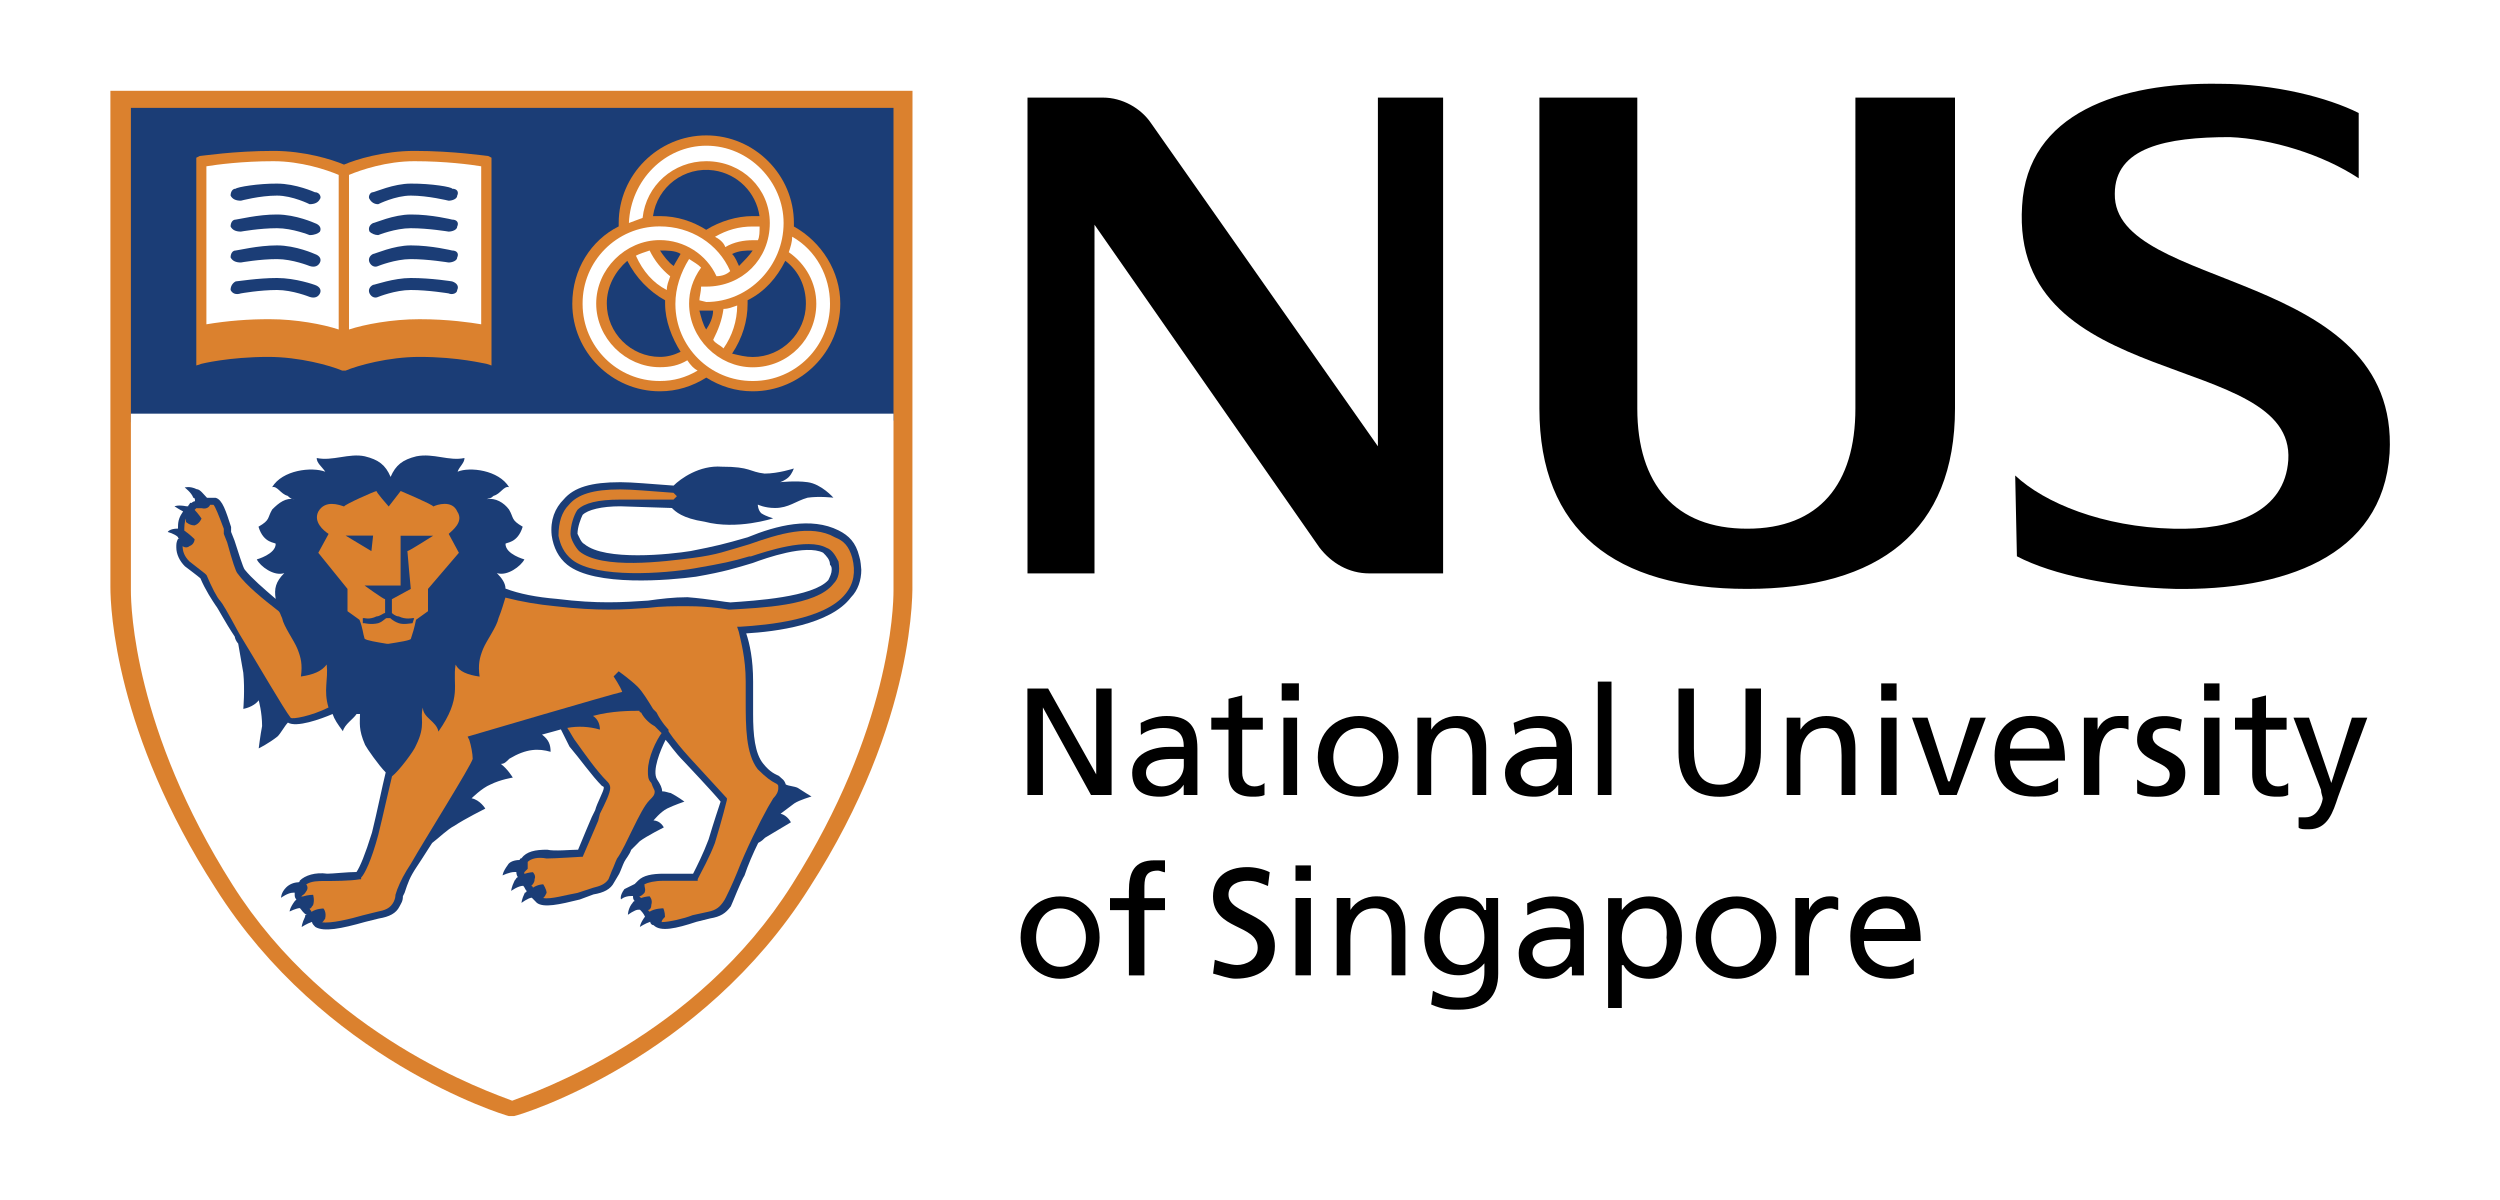 <?xml version="1.0" encoding="utf-8"?>
<!-- Generator: Adobe Illustrator 25.0.1, SVG Export Plug-In . SVG Version: 6.00 Build 0)  -->
<svg version="1.1" id="Layer_1" xmlns="http://www.w3.org/2000/svg" xmlns:xlink="http://www.w3.org/1999/xlink" x="0px" y="0px"
	 viewBox="0 0 250 120" style="enable-background:new 0 0 250 120;" xml:space="preserve">
<style type="text/css">
	.st0{fill-rule:evenodd;clip-rule:evenodd;fill:#FFFFFF;}
	.st1{fill-rule:evenodd;clip-rule:evenodd;fill:#DB812E;}
	.st2{fill-rule:evenodd;clip-rule:evenodd;}
	.st3{fill-rule:evenodd;clip-rule:evenodd;fill:#1B3D76;}
	.st4{fill-rule:evenodd;clip-rule:evenodd;fill:#4A2C1D;}
</style>
<g>
	<path class="st0" d="M0-65h250v250H0V-65z"/>
	<path class="st1" d="M91.24,58.2c0,0.51,0.51,13.74-10.3,30.57c-10.82,17.17-28.69,22.67-29.54,22.84h-0.51
		c-0.69-0.17-18.55-5.67-29.37-22.84c-9.96-15.46-10.48-27.83-10.48-30.06V9.08h80.21L91.24,58.2L91.24,58.2z"/>
	<path class="st2" d="M102.75,68.85h2.06l4.81,8.59v-8.59h1.54V79.5h-2.06l-4.81-8.76v8.76h-1.55V68.85H102.75z M118.38,76.58
		c0,1.03-0.86,2.06-2.23,2.06c-0.69,0-1.55-0.51-1.55-1.37c0-1.38,2.06-1.38,2.75-1.38h1.03C118.38,75.89,118.38,76.58,118.38,76.58
		z M114.09,73.49c0.69-0.52,1.55-0.69,2.23-0.69c1.55,0,2.06,0.69,2.06,1.89h-1.55c-1.55,0-3.61,0.69-3.61,2.58
		c0,1.72,1.03,2.4,2.75,2.4c1.37,0,2.06-0.69,2.4-1.2v1.03h1.37v-4.64c0-2.23-0.86-3.26-3.09-3.26c-1.03,0-1.89,0.34-2.58,0.69
		L114.09,73.49L114.09,73.49z M126.28,72.97h-2.06v4.3c0,0.86,0.51,1.37,1.2,1.37c0.51,0,0.86-0.17,1.03-0.34v1.2
		c-0.34,0.17-0.86,0.17-1.2,0.17c-1.55,0-2.4-0.69-2.4-2.23v-4.47h-1.72v-1.2h1.72v-1.89l1.37-0.34v2.23h2.06V72.97z M128.34,79.5
		h1.37v-7.73h-1.37V79.5z M128.17,70.05h1.72v-1.72h-1.72V70.05z M133.33,75.72c0-1.54,1.03-2.92,2.58-2.92
		c1.37,0,2.4,1.37,2.4,2.92c0,1.38-0.86,2.92-2.4,2.92C134.18,78.64,133.33,77.1,133.33,75.72z M131.78,75.72
		c0,2.23,1.72,3.95,4.12,3.95c2.23,0,3.95-1.72,3.95-3.95c0-2.4-1.72-4.12-3.95-4.12C133.5,71.6,131.78,73.32,131.78,75.72z"/>
	<path class="st3" d="M89.35,42.06V10.79H13.09v31.43L89.35,42.06L89.35,42.06z"/>
	<path class="st2" d="M141.74,71.77h1.38v1.2c0.51-0.86,1.54-1.37,2.58-1.37c2.06,0,2.92,1.2,2.92,3.26v4.64h-1.38v-3.95
		c0-1.89-0.51-2.75-1.72-2.75c-1.72,0-2.4,1.2-2.4,3.09v3.61h-1.38V71.77L141.74,71.77L141.74,71.77z M155.66,76.58
		c0,1.03-0.69,2.06-2.06,2.06c-0.69,0-1.54-0.51-1.54-1.37c0-1.38,1.89-1.38,2.75-1.38h0.86L155.66,76.58L155.66,76.58z
		 M151.53,73.49c0.52-0.52,1.38-0.69,2.23-0.69c1.37,0,1.89,0.69,1.89,1.89h-1.55c-1.37,0-3.6,0.69-3.6,2.58
		c0,1.72,1.2,2.4,2.92,2.4c1.38,0,2.06-0.69,2.4-1.2v1.03h1.38v-4.64c0-2.23-1.03-3.26-3.26-3.26c-0.86,0-1.72,0.34-2.58,0.69
		L151.53,73.49L151.53,73.49z M159.78,68.16h1.37V79.5h-1.37V68.16z M176.09,75.21c0,2.92-1.55,4.47-4.12,4.47
		c-2.75,0-4.12-1.54-4.12-4.47v-6.36h1.54v6.01c0,2.06,0.52,3.61,2.58,3.61c1.89,0,2.58-1.54,2.58-3.61v-6.01h1.55L176.09,75.21
		L176.09,75.21L176.09,75.21z M178.67,71.77h1.37v1.2c0.52-0.86,1.54-1.37,2.58-1.37c2.06,0,2.92,1.2,2.92,3.26v4.64h-1.38v-3.95
		c0-1.89-0.51-2.75-1.72-2.75c-1.54,0-2.4,1.2-2.4,3.09v3.61h-1.37V71.77L178.67,71.77L178.67,71.77z M188.12,71.77h1.54v7.73h-1.54
		V71.77z M188.12,68.34h1.54v1.72h-1.54V68.34z M195.67,79.5h-1.72l-2.75-7.73h1.55l2.06,6.36h0.17l2.06-6.36h1.54L195.67,79.5
		L195.67,79.5z M201,74.86c0-1.03,0.69-2.06,2.06-2.06c1.2,0,1.89,0.86,1.89,2.06H201z M205.81,77.78
		c-0.35,0.34-1.38,0.86-2.23,0.86c-1.37,0-2.58-1.2-2.58-2.58h5.5c0-2.58-0.86-4.47-3.43-4.47c-2.23,0-3.61,1.54-3.61,3.95
		c0,2.58,1.2,4.12,3.95,4.12c1.37,0,1.89-0.17,2.4-0.52V77.78L205.81,77.78z M208.39,71.77h1.37v1.2c0.35-0.86,1.2-1.37,2.06-1.37
		h1.03v1.37c-0.35-0.17-0.69-0.17-0.86-0.17c-1.37,0-2.06,1.2-2.06,3.26v3.43h-1.54V71.77L208.39,71.77L208.39,71.77z M213.71,77.95
		c0.69,0.51,1.38,0.69,1.89,0.69c0.69,0,1.37-0.34,1.37-1.2c0-1.37-3.26-1.2-3.26-3.43c0-1.72,1.2-2.4,2.75-2.4
		c0.69,0,1.2,0.17,1.72,0.34l-0.17,1.2c-0.17-0.17-1.03-0.34-1.37-0.34c-0.86,0-1.38,0.17-1.38,0.86c0,1.54,3.27,1.2,3.27,3.61
		c0,1.72-1.2,2.4-2.75,2.4c-0.69,0-1.38,0-2.06-0.34L213.71,77.95L213.71,77.95L213.71,77.95z M220.41,71.77h1.54v7.73h-1.54V71.77z
		 M220.41,68.34h1.54v1.72h-1.54V68.34z M228.65,72.97h-2.06v4.3c0,0.86,0.51,1.37,1.2,1.37c0.52,0,0.86-0.17,1.03-0.34v1.2
		c-0.35,0.17-0.69,0.17-1.2,0.17c-1.54,0-2.4-0.69-2.4-2.23v-4.47h-1.72v-1.2h1.72v-1.89l1.38-0.34v2.23h2.06v1.2H228.65z
		 M229.86,81.73h0.69c1.38,0,1.72-1.72,1.72-1.89s-0.17-0.52-0.17-0.86l-2.75-7.21h1.55l2.23,6.53l2.06-6.53h1.54l-2.92,7.9
		c-0.51,1.54-1.03,3.26-2.92,3.26c-0.52,0-0.86,0-1.03-0.17V81.73L229.86,81.73z M103.61,93.76c0-1.54,0.86-2.92,2.4-2.92
		c1.55,0,2.58,1.38,2.58,2.92c0,1.37-0.86,2.92-2.58,2.92C104.47,96.68,103.61,95.13,103.61,93.76z M102.06,93.76
		c0,2.23,1.72,4.12,3.95,4.12c2.4,0,3.95-1.89,3.95-4.12c0-2.4-1.55-4.12-3.95-4.12C103.78,89.63,102.06,91.35,102.06,93.76z
		 M112.88,91.01H111v-1.2h1.89v-0.69c0-1.89,0.51-3.09,2.58-3.09h1.03v1.2c-0.17,0-0.51-0.17-0.69-0.17c-1.37,0-1.37,0.86-1.37,1.89
		v0.86h2.06v1.2h-2.06v6.53h-1.55L112.88,91.01L112.88,91.01z M126.8,88.6c-0.86-0.34-1.2-0.52-2.06-0.52s-1.89,0.34-1.89,1.38
		c0,2.06,4.64,1.72,4.64,5.15c0,2.23-1.72,3.26-3.95,3.26c-0.69,0-1.54-0.34-2.23-0.51l0.17-1.38c0.51,0.17,1.55,0.52,2.23,0.52
		c0.86,0,2.06-0.52,2.06-1.72c0-2.41-4.47-1.72-4.47-5.15c0-1.89,1.37-2.92,3.44-2.92c0.69,0,1.55,0.17,2.23,0.51L126.8,88.6
		L126.8,88.6z M129.55,89.8h1.54v7.73h-1.54V89.8z M129.55,86.54h1.54v1.54h-1.54V86.54z M133.67,89.8h1.37V91
		c0.51-0.86,1.54-1.37,2.58-1.37c2.06,0,2.92,1.2,2.92,3.43v4.47h-1.38v-3.95c0-1.89-0.51-2.75-1.72-2.75c-1.54,0-2.4,1.2-2.4,3.09
		v3.61h-1.37V89.8L133.67,89.8L133.67,89.8z M146.21,96.5c-1.37,0-2.23-1.38-2.23-2.75c0-1.38,0.69-2.92,2.23-2.92
		c1.55,0,2.23,1.38,2.23,2.92S147.58,96.5,146.21,96.5z M149.81,89.8h-1.2V91h-0.17c-0.35-0.86-1.03-1.37-2.4-1.37
		c-2.41,0-3.61,2.23-3.61,4.12c0,2.06,1.2,3.78,3.43,3.78c0.86,0,1.89-0.35,2.58-1.2v0.86c0,1.72-0.86,2.58-2.4,2.58
		c-1.03,0-1.72-0.17-2.75-0.69l-0.17,1.37c1.2,0.52,1.89,0.52,2.75,0.52c2.75,0,3.95-1.38,3.95-3.61L149.81,89.8L149.81,89.8
		L149.81,89.8z M157.03,94.61c0,1.2-0.86,2.06-2.23,2.06c-0.69,0-1.55-0.52-1.55-1.38c0-1.37,2.06-1.37,2.75-1.37h1.03V94.61z
		 M152.73,91.52c0.69-0.34,1.54-0.69,2.23-0.69c1.55,0,2.06,0.69,2.06,2.06c-0.69-0.17-1.03-0.17-1.54-0.17
		c-1.54,0-3.61,0.69-3.61,2.58c0,1.72,1.03,2.58,2.75,2.58c1.37,0,2.06-0.86,2.4-1.2h0.17v0.86h1.2V92.9c0-2.23-0.86-3.26-3.09-3.26
		c-1.03,0-1.89,0.34-2.58,0.69L152.73,91.52L152.73,91.52L152.73,91.52z M166.65,93.76c0.17,1.2-0.51,2.92-2.06,2.92
		c-1.72,0-2.41-1.72-2.41-2.92c0-1.54,0.86-2.92,2.41-2.92C166.13,90.83,166.82,92.21,166.65,93.76z M160.81,100.8h1.37v-4.29h0.17
		c0.34,0.69,1.2,1.37,2.58,1.37c2.4,0,3.26-2.23,3.26-4.29s-1.03-3.95-3.26-3.95c-1.37,0-2.23,0.69-2.75,1.37v-1.2h-1.37V100.8z
		 M171.11,93.76c0-1.54,1.03-2.92,2.58-2.92s2.41,1.38,2.41,2.92c0,1.37-0.86,2.92-2.41,2.92
		C171.97,96.68,171.11,95.13,171.11,93.76z M169.57,93.76c0,2.23,1.72,4.12,4.12,4.12c2.23,0,3.95-1.89,3.95-4.12
		c0-2.4-1.72-4.12-3.95-4.12C171.28,89.63,169.57,91.35,169.57,93.76z M179.53,89.8h1.37V91c0.35-0.86,1.2-1.37,2.06-1.37
		c0.34,0,0.51,0,0.86,0.17V91c-0.17,0-0.52-0.17-0.69-0.17c-1.38,0-2.23,1.2-2.23,3.26v3.44h-1.37V89.8L179.53,89.8z M186.4,92.9
		c0.17-0.86,0.69-2.06,2.23-2.06c1.2,0,1.89,1.03,1.89,2.06H186.4z M191.38,95.82c-0.34,0.34-1.37,0.86-2.4,0.86
		c-1.37,0-2.58-1.03-2.58-2.58h5.67c0-2.58-0.86-4.46-3.43-4.46c-2.23,0-3.61,1.72-3.61,3.95c0,2.58,1.2,4.29,3.95,4.29
		c1.2,0,1.89-0.34,2.4-0.51V95.82L191.38,95.82L191.38,95.82z M201.52,47.55c2.92,2.75,8.76,5.15,15.8,5.32
		c6.18,0.17,11.16-1.72,11.51-6.87c0.69-10.99-27.83-6.7-26.62-25.42c0.51-9.27,9.79-12.37,19.75-12.2c5.5,0,10.82,1.37,13.91,2.92
		v6.53c-3.61-2.4-8.76-3.95-12.88-4.12c-6.36,0-11.51,1.03-11.51,5.67c-0.17,9.79,28.51,7.39,27.48,25.94
		c-0.69,10.48-10.82,13.74-21.47,13.57c-6.18-0.17-12.19-1.37-15.8-3.26L201.52,47.55L201.52,47.55z M174.72,58.89
		c-13.23,0-20.78-5.84-20.78-18.04V9.76h9.79v31.09c0,7.56,3.78,12.02,10.99,12.02c7.22,0,10.82-4.47,10.82-12.02V9.76h9.96v31.09
		C195.5,53.05,187.94,58.89,174.72,58.89L174.72,58.89z M137.79,9.76v34.87l-22.67-32.29c-1.03-1.54-2.92-2.58-4.81-2.58h-7.56
		v47.58h6.7V22.47l22.5,32.29c1.2,1.55,2.92,2.58,4.98,2.58h7.38V9.76H137.79L137.79,9.76z"/>
	<path class="st0" d="M79.22,88.43c-9.62,15.29-25.76,20.78-28,21.64c-2.23-0.86-18.38-6.35-28-21.64
		c-9.79-15.46-10.13-27.65-10.13-29.37v-0.17V41.37h76.26v17.69C89.35,60.78,89.01,72.97,79.22,88.43L79.22,88.43z"/>
	<path class="st4" d="M67.2,48.58"/>
	<path class="st3" d="M85.92,55.62c-0.34-1.37-1.03-2.06-2.06-2.58c-2.75-1.37-6.18-0.51-9.1,0.69c-2.4,0.69-3.09,0.86-5.67,1.37
		c-2.06,0.34-8.59,1.03-10.65-0.69c-0.34-0.17-0.51-0.69-0.69-1.03c0-0.69,0.34-1.55,0.51-1.89c0.51-0.51,1.89-0.86,3.78-0.86
		l5.15,0.17c0.34,0.34,1.03,1.03,3.26,1.37c3.26,0.86,6.87-0.34,6.87-0.34s-0.69-0.17-1.2-0.51c-0.34-0.34-0.34-0.86-0.34-0.86
		s0.69,0.34,1.72,0.34c1.37,0,2.06-0.69,3.26-1.03c1.2-0.17,2.58,0,2.58,0s-1.2-1.37-2.58-1.55c-1.2-0.17-2.75,0-2.75,0
		s0.51-0.17,0.86-0.51c0.34-0.34,0.51-0.86,0.51-0.86s-1.55,0.51-2.92,0.51c-1.55-0.17-1.37-0.69-4.29-0.69
		c-2.23-0.17-4.12,1.2-4.81,1.89c-2.4-0.17-4.12-0.34-5.32-0.34c-2.92,0-4.64,0.51-5.67,1.72C55.51,50.8,55,52,55.17,53.55
		c0.17,1.2,0.69,2.23,1.55,2.92c2.75,2.23,10.31,1.55,12.88,1.2c2.92-0.51,3.95-0.86,5.67-1.37c1.37-0.51,5.32-1.89,7.04-1.03
		c0.34,0.34,0.69,0.69,0.69,1.2c0.17,0.17,0.17,0.34,0.17,0.51c0,0.34-0.17,0.69-0.34,1.03c-1.55,1.72-7.39,2.06-9.79,2.23
		c-0.34,0-2.06-0.34-4.29-0.52c-1.37,0-2.75,0.17-3.95,0.34c-2.58,0.17-4.98,0.34-9.1-0.17c-2.06-0.17-3.78-0.51-5.15-1.03
		c0-0.51-0.34-1.03-0.86-1.55c1.03,0.34,2.4-0.69,2.75-1.37c0,0-1.89-0.51-1.89-1.55c0-0.17,1.2,0,1.72-1.72
		c-1.2-0.69-0.86-0.86-1.37-1.72c-0.51-0.69-1.37-1.2-2.23-1.03c0.34-0.17,0.34,0,0.69-0.34c0.69-0.17,1.03-1.03,1.55-0.86
		c-1.03-1.72-3.95-2.06-5.15-1.55c0.17-0.51,0.69-0.86,0.69-1.37c-1.55,0.34-3.09-0.51-4.81-0.17c-1.37,0.34-2.06,0.86-2.58,2.06
		c-0.51-1.2-1.2-1.72-2.58-2.06c-1.55-0.34-3.26,0.51-4.81,0.17c0,0.51,0.51,0.86,0.86,1.37c-1.37-0.51-4.29-0.17-5.32,1.55
		c0.51-0.17,0.86,0.69,1.55,0.86c0.34,0.34,0.51,0.34,0.69,0.34c-0.86-0.17-1.55,0.34-2.23,1.03c-0.51,0.86-0.17,1.03-1.37,1.72
		c0.51,1.72,1.72,1.55,1.72,1.72c0,1.03-1.89,1.55-1.89,1.55c0.34,0.69,1.72,1.72,2.75,1.37c-0.86,0.86-1.03,1.55-0.86,2.58
		c-1.2-1.03-2.4-2.06-3.09-2.92c-0.17-0.17-0.69-1.89-1.03-2.92l-0.34-0.86V52.7c-0.51-1.55-0.86-2.75-1.55-2.92H20.7
		c-0.34-0.34-0.69-0.86-1.03-0.86c-0.69-0.34-1.2-0.17-1.2-0.17s0.69,0.51,0.86,1.03c0.17,0,0.17,0.17,0.17,0.34
		c-0.17,0-0.34,0.17-0.34,0.17h-0.17c0,0.17-0.17,0.17-0.17,0.34h-0.17c-0.86-0.17-1.2,0-1.2,0s0.51,0.34,0.86,0.51
		c-0.34,0.51-0.51,0.86-0.51,1.55v0.17c-0.86,0-1.03,0.34-1.03,0.34s0.69,0.17,1.03,0.51c0,0,0,0.17,0.17,0.17H17.8
		c-0.17,0.34-0.17,0.51-0.17,0.86c0,0.69,0.34,1.37,0.86,1.89c0,0,1.37,1.03,1.55,1.2c0.51,1.2,1.2,2.23,1.55,2.75
		c0.17,0.17,0.86,1.55,1.89,3.09c0,0.17,0.17,0.51,0.34,0.69c0.17,0.86,0.34,2.06,0.51,2.92c0.17,1.72,0,3.61,0,3.61
		s1.03-0.17,1.54-0.86c0,0,0.34,1.2,0.34,2.58c-0.17,0.86-0.34,2.23-0.34,2.23s1.03-0.51,1.89-1.2c0.34-0.34,0.69-1.03,1.03-1.38
		c0.86,0.52,3.26-0.34,4.47-0.86c0.17,0.52,0.51,1.03,1.03,1.72c0.17-0.69,1.03-1.2,1.37-1.72H36c0,0.86-0.17,1.54,0.51,3.09
		c0.17,0.34,1.37,2.06,2.06,2.75c-0.34,1.37-0.86,3.95-1.37,6.01c-0.69,2.23-1.2,3.43-1.55,3.95c-0.86,0-2.4,0.17-2.92,0.17
		c-1.2-0.17-2.23,0.17-2.75,0.69c0,0,0,0.17-0.17,0.17c-0.45,0.02-0.88,0.2-1.2,0.52c-0.51,0.51-0.51,1.03-0.51,1.03
		s0.69-0.51,1.2-0.51h0.17v0.17c0,0.17,0,0.34,0.17,0.51l-0.17,0.17c-0.51,0.69-0.51,1.03-0.51,1.03s0.69-0.34,1.03-0.34
		c0.17,0.17,0.34,0.52,0.69,0.69c-0.17,0-0.17,0-0.17,0.17c-0.34,0.69-0.34,1.03-0.34,1.03s0.51-0.34,1.03-0.51
		c0,0.17,0.17,0.34,0.34,0.51c0.86,0.51,2.58,0.17,4.98-0.51l1.37-0.34c1.03-0.17,1.72-0.51,2.06-1.2c0.17-0.34,0.34-0.51,0.34-1.03
		l0.17-0.34c0.34-1.03,0.51-1.54,1.2-2.58c0,0,0.69-1.03,1.55-2.4c0.69-0.52,1.55-1.38,2.23-1.72c1.03-0.69,3.09-1.72,3.09-1.72
		s-0.51-0.86-1.37-1.03c0,0,1.03-1.03,1.89-1.38c1.03-0.51,2.23-0.69,2.23-0.69s-0.51-0.86-1.2-1.37c0.34,0,0.51-0.17,0.86-0.52
		c1.72-1.03,2.92-1.03,4.12-0.69c0-0.69-0.17-1.2-0.86-1.72c0.69-0.17,1.2-0.34,1.89-0.52l0.86,1.72c1.03,1.2,2.23,2.92,3.26,3.95
		c0,0,0.17,0,0.17,0.17c0,0.34-0.69,1.54-0.86,2.23l-0.34,0.69c0,0-1.03,2.41-1.37,3.27c-0.69,0-2.4,0.17-3.09,0
		c-1.2,0-2.06,0.17-2.58,0.86c0,0-0.17,0-0.17,0.17c-0.51,0-1.03,0.17-1.2,0.51c-0.51,0.69-0.51,1.03-0.51,1.03s0.69-0.34,1.2-0.34
		h0.17c0,0,0,0.34,0.17,0.52c-0.17,0-0.17,0.17-0.34,0.34c-0.34,0.69-0.34,1.03-0.34,1.03s0.69-0.51,1.2-0.51
		c0.17,0.17,0.17,0.34,0.34,0.51c0,0,0,0.17-0.17,0.17c-0.34,0.69-0.34,1.03-0.34,1.03s0.69-0.52,1.03-0.52l0.51,0.52
		c0.69,0.51,2.23,0.17,4.29-0.34l1.37-0.51c1.03-0.17,1.72-0.52,2.06-1.2l0.51-0.86c0.17-0.34,0.34-0.86,0.51-1.2
		s0.51-0.69,0.69-1.2l0.86-0.86c0.69-0.52,2.4-1.38,2.4-1.38s-0.34-0.69-1.03-0.69c0,0,0.69-0.86,1.37-1.2
		c0.69-0.34,1.72-0.69,1.72-0.69s-0.69-0.51-1.37-0.86c-0.17,0-0.51-0.17-0.86-0.17c0-0.34-0.17-0.69-0.51-1.2
		c-0.51-0.86,0.34-2.92,0.86-3.95c0.34,0.34,0.86,1.2,1.89,2.23c0,0,2.92,3.09,3.61,3.95c-0.17,0.52-0.69,2.06-1.2,3.78
		c-0.51,1.37-1.2,2.75-1.55,3.43h-2.92c-1.2,0-2.06,0.17-2.58,0.69l-0.34,0.34c-0.34,0.17-0.69,0.34-1.03,0.51
		c-0.51,0.69-0.34,1.03-0.34,1.03s0.34-0.34,1.03-0.34h0.17c0,0.17,0,0.34,0.17,0.51c-0.17,0-0.17,0.17-0.34,0.34
		c-0.34,0.51-0.34,1.03-0.34,1.03s0.69-0.51,1.03-0.51h0.17c0.17,0.17,0.34,0.34,0.51,0.69c-0.51,0.69-0.51,1.03-0.51,1.03
		s0.51-0.34,1.03-0.51c0,0.17,0.17,0.34,0.34,0.34c0.69,0.69,2.23,0.34,4.29-0.34l1.37-0.34c1.03-0.17,1.55-0.51,2.06-1.2
		c0.17-0.34,1.03-2.58,1.37-3.09c0.34-1.03,0.86-2.23,1.37-3.26c0.34-0.17,0.51-0.34,0.69-0.52l2.58-1.54c0,0-0.34-0.69-1.03-0.86
		l1.37-1.03c0.51-0.34,1.72-0.69,1.72-0.69s-0.86-0.52-1.37-0.86c-0.34-0.17-0.86-0.17-1.2-0.34c-0.17-0.51-0.34-0.51-0.69-0.86
		c-0.34-0.17-0.86-0.34-1.55-1.2c-0.86-1.03-1.03-2.92-1.03-4.98v-3.26c0-2.23-0.34-3.78-0.69-4.81c2.92-0.17,8.42-0.86,10.48-3.61
		c0.69-0.69,1.03-1.72,1.03-2.75C86.09,56.65,86.09,56.14,85.92,55.62L85.92,55.62z"/>
	<path class="st1" d="M44.87,53.39c0.34-0.34,1.55-1.2,0.86-2.23c-0.51-1.2-2.06-0.69-2.4-0.51c0-0.17-3.26-1.55-3.26-1.55
		l-1.2,1.55c0,0-1.37-1.55-1.2-1.55c-0.17,0-3.26,1.37-3.26,1.55c-0.51-0.17-1.89-0.69-2.58,0.51c-0.51,1.03,0.51,1.89,1.03,2.23
		l-1.03,1.89l2.92,3.61v2.23l1.2,0.86c0.34,0.86,0.34,1.37,0.51,1.89c0.17,0.17,1.2,0.34,2.23,0.51h0.17
		c1.03-0.17,2.23-0.34,2.23-0.51c0.17-0.52,0.34-1.03,0.51-1.89l1.2-0.86v-2.23l3.09-3.61L44.87,53.39L44.87,53.39z M34.56,53.56
		h2.75l-0.17,1.55L34.56,53.56z M40.74,55.11c0,0.17,0.34,3.78,0.34,3.78l-1.89,1.03v1.38c0,0,0.34,0.34,0.69,0.34
		c0.69,0.34,1.37,0.17,1.37,0.17h0.17l-0.17,0.51c-0.17,0-0.86,0.17-1.37,0c-0.32-0.11-0.61-0.28-0.86-0.51h-0.34
		c-0.17,0-0.34,0.34-0.86,0.51c-0.69,0.17-1.37,0-1.37,0h-0.17v-0.51h0.17c0,0,0.51,0.17,1.2-0.17c0.34,0,0.69-0.34,0.86-0.34v-1.38
		c-0.17,0-2.06-1.37-2.06-1.37h3.61v-4.98h3.26C43.32,53.56,40.92,55.11,40.74,55.11L40.74,55.11z M64.96,80.01
		c0.34-0.34,0.51-0.51,0.51-0.86c0-0.17-0.17-0.34-0.34-0.86c-0.34-0.34-0.34-0.69-0.34-1.2c0-1.38,0.86-3.09,1.37-3.78
		c-0.17-0.17-0.34-0.34-0.51-0.51l-0.17-0.17c-0.34-0.17-1.03-0.69-1.37-1.38c0,0-0.17,0-0.17-0.17c-0.86,0-2.75,0-4.64,0.51
		c0.51,0.34,0.69,0.86,0.69,1.37c-1.06-0.31-2.18-0.37-3.26-0.17c0.34,0.51,0.69,1.2,0.86,1.37c0.86,1.2,2.06,2.92,3.09,3.95
		c0.17,0.17,0.34,0.34,0.34,0.69c0,0.51-0.51,1.54-1.03,2.58l-0.17,0.69l-1.55,3.61H58.1c-0.17,0-2.58,0.17-3.44,0.17
		c-0.86-0.17-1.55,0-1.89,0.34v0.69c-0.17,0.17-0.34,0.34-0.34,0.34v0.17c0.51-0.17,0.86-0.17,0.86-0.17s0.34,0.34,0.17,0.69
		c0,0.34-0.17,0.51-0.34,0.69c0,0,0.17,0,0.17,0.17c0.51-0.34,1.03-0.34,1.03-0.34s0.34,0.51,0.34,0.86
		c-0.17,0.34-0.17,0.34-0.34,0.51c0.69,0.17,2.4-0.34,3.43-0.51l1.55-0.51c0.69-0.17,1.2-0.34,1.55-0.86l0.34-0.86
		c0.17-0.34,0.34-0.86,0.51-1.2c0.51-0.69,1.03-1.89,1.55-2.92C63.93,81.56,64.45,80.53,64.96,80.01L64.96,80.01z M32.67,66.45
		c-0.51,0.69-1.37,1.03-2.58,1.2c0.17-1.2,0-1.89-0.34-2.75s-1.37-2.23-1.54-3.09c-0.17-0.34-0.17-0.51-0.34-0.69
		c-1.55-1.2-3.26-2.58-4.12-3.78c-0.17-0.17-0.51-1.2-1.03-3.09l-0.34-0.86v-0.51c-0.51-1.37-0.86-2.23-1.03-2.4h-0.34
		c0,0-0.17,0.51-0.86,0.34h-0.52l-0.17,0.17c0.34,0.34,0.69,0.86,0.69,0.86s-0.17,0.51-0.69,0.69c-0.51,0-0.86-0.34-0.86-0.34v-0.34
		c-0.17,0.34-0.17,0.86-0.17,1.2c0.51,0.34,1.03,0.86,1.03,0.86s0,0.51-0.51,0.69c-0.2,0.17-0.49,0.17-0.69,0
		c0,0.51,0.17,1.03,0.69,1.54l1.54,1.2l0.17,0.17c0.51,1.2,1.03,2.23,1.37,2.58c0.17,0.17,0.69,1.03,1.89,3.26
		c1.89,3.09,4.47,7.56,5.15,8.42c0.17,0.17,2.06-0.17,3.78-1.03C32.33,69.02,32.84,67.99,32.67,66.45L32.67,66.45z"/>
	<path class="st1" d="M85.23,55.8c-0.34-1.2-0.86-1.72-1.72-2.06c-2.4-1.37-5.67-0.34-8.59,0.69c-2.4,0.69-3.09,1.03-5.67,1.37
		c-2.75,0.34-9.1,1.2-11.34-0.69c-0.34-0.34-0.86-1.2-0.86-1.72c0-0.86,0.34-1.89,0.69-2.4c0.69-0.69,2.06-1.03,4.29-1.03h5.32
		l0.34-0.34l-0.34-0.34c-2.4-0.17-4.12-0.34-5.32-0.34c-2.75,0-4.29,0.51-5.15,1.55c-0.69,0.69-1.03,1.72-1.03,3.09
		c0.17,0.86,0.51,1.72,1.37,2.4c2.4,1.89,9.27,1.37,12.2,0.86c2.92-0.51,3.78-0.69,5.5-1.2h0.17c1.55-0.51,5.67-1.89,7.56-0.86
		c0.51,0.17,0.86,0.69,1.2,1.37c0.17,1.03,0,1.72-0.51,2.23c-1.72,2.23-7.38,2.4-10.31,2.58h-0.17c0,0-1.72-0.34-4.12-0.34
		c-1.37,0-2.58,0-3.95,0.17c-2.4,0.17-4.98,0.34-9.27-0.17c-1.68-0.16-3.35-0.44-4.98-0.86c-0.17,0.52-0.34,1.2-0.69,2.06
		c-0.17,0.86-1.2,2.23-1.55,3.09c-0.34,0.86-0.51,1.54-0.34,2.75c-1.2-0.17-2.06-0.51-2.4-1.2c-0.34,2.06,0.69,3.26-1.72,6.7
		c-0.17-1.03-1.55-1.37-1.55-2.4c-0.34,1.03,0.34,1.72-0.69,3.78c-0.17,0.51-1.72,2.58-2.4,3.09c-0.34,1.38-0.86,3.78-1.37,5.84
		c-0.69,2.58-1.37,3.95-1.72,4.29v0.17h-0.17c-0.86,0.17-2.75,0.17-3.43,0.17c-0.69,0-1.37,0-1.89,0.34c0.17,0.2,0.17,0.49,0,0.69
		c-0.17,0.34-0.34,0.34-0.51,0.52h0.17c0.51-0.17,1.03-0.17,1.03-0.17s0.17,0.51,0,1.03c-0.17,0.17-0.17,0.34-0.34,0.34
		c0,0.17,0.17,0.17,0.17,0.34c0.51-0.34,1.2-0.34,1.2-0.34s0.34,0.34,0.17,1.03c-0.17,0.17-0.17,0.34-0.34,0.34
		c0.86,0.17,2.92-0.34,4.12-0.69l1.37-0.34c0.86-0.17,1.37-0.34,1.72-1.03c0,0,0.17-0.34,0.17-0.69l0.17-0.52
		c0.34-0.86,0.69-1.54,1.37-2.58c1.37-2.4,6.01-9.79,6.18-10.48c0-0.51-0.17-1.37-0.34-1.89l-0.17-0.34c0,0,14.6-4.3,15.46-4.47
		c-0.17-0.52-0.86-1.55-0.86-1.55l0.51-0.51c0,0,1.2,0.86,1.89,1.54c0.51,0.52,1.03,1.38,1.55,2.23l0.34,0.34
		c0.51,1.03,1.2,1.72,1.2,1.72v0.17c0,0,0.51,0.86,2.06,2.58l3.78,4.12V80c0,0-0.51,2.06-1.2,4.3c-0.51,1.37-1.37,2.92-1.72,3.61
		v0.17h-3.44c-0.86,0-1.55,0.17-1.89,0.35c0,0.34,0.17,0.51,0,0.86c-0.17,0.17-0.34,0.34-0.51,0.34l0.17,0.17
		c0.51-0.17,0.86-0.17,0.86-0.17s0.34,0.34,0.17,0.86c0,0.34-0.17,0.51-0.34,0.51l0.17,0.17c0.51-0.34,1.37-0.34,1.37-0.34
		s0.17,0.34,0.17,0.86c-0.17,0.17-0.34,0.34-0.34,0.52c0.69,0,2.23-0.34,3.09-0.69l1.55-0.34c0.86-0.17,1.2-0.52,1.55-1.03
		c0.17-0.17,1.03-2.06,1.37-2.92c0.86-2.23,2.23-4.98,3.09-6.53l0.51-0.86c0.34-0.34,0.51-0.69,0.51-1.03s0-0.34-0.34-0.52
		c-0.34-0.17-0.86-0.51-1.72-1.37c-1.2-1.54-1.2-4.29-1.2-6.87v-1.89c0-2.4-0.51-4.12-0.69-4.98l-0.17-0.51h0.34
		c2.75-0.17,8.42-0.69,10.48-3.26C85.4,58.37,85.57,57.17,85.23,55.8z"/>
	<path class="st0" d="M70.63,26.77c0.34,0.34,0.69,0.86,0.86,1.37h-1.55C70.12,27.63,70.29,27.11,70.63,26.77z"/>
	<path class="st1" d="M79.39,22.65V22.3c0-4.81-3.95-8.76-8.76-8.76s-8.76,3.95-8.76,8.76v0.34c-2.75,1.37-4.64,4.29-4.64,7.73
		c0,4.81,3.95,8.76,8.76,8.76c1.72,0,3.26-0.51,4.64-1.37c1.37,0.86,2.92,1.37,4.64,1.37c4.81,0,8.76-3.95,8.76-8.76
		C84.03,27.11,82.14,24.19,79.39,22.65z M69.94,31.06h1.37c0,0.69-0.34,1.37-0.69,1.89C70.29,32.44,70.12,31.75,69.94,31.06
		L69.94,31.06z M74.75,30.03c1.72-0.86,2.92-2.23,3.78-3.95c1.37,1.03,2.06,2.58,2.06,4.29c0,2.92-2.4,5.33-5.32,5.33
		c-0.69,0-1.37-0.17-2.06-0.34c1.03-1.55,1.55-3.26,1.55-4.98v-0.35H74.75z M65.99,21.61H65.3c0.42-2.94,3.14-4.99,6.08-4.57
		c2.37,0.34,4.23,2.2,4.57,4.57h-0.69c-1.55,0-3.26,0.51-4.64,1.37C69.26,22.13,67.71,21.61,65.99,21.61z M75.27,25.05
		c-0.34,0.51-0.86,1.03-1.37,1.55c-0.17-0.34-0.34-0.86-0.69-1.2C73.9,25.05,74.58,25.05,75.27,25.05z M62.73,26.08
		c0.84,1.66,2.15,3.04,3.78,3.95v0.34c0,1.72,0.69,3.44,1.55,4.81c-0.69,0.34-1.37,0.51-2.06,0.51c-2.92,0-5.32-2.4-5.32-5.33
		C60.67,28.66,61.53,27.11,62.73,26.08z M67.37,26.6c-0.51-0.34-1.03-1.03-1.37-1.55c0.69,0,1.55,0,2.06,0.34
		C67.88,25.74,67.54,26.25,67.37,26.6L67.37,26.6z M48.82,15.6c-0.17,0-3.43-0.51-7.38-0.51c-3.09,0-5.84,0.86-7.04,1.37
		c-1.2-0.51-3.95-1.37-7.04-1.37c-3.95,0-7.21,0.51-7.39,0.51l-0.34,0.17v20.78l0.51-0.17c0,0,2.75-0.69,6.7-0.69
		c3.09,0,6.18,0.86,7.38,1.37h0.34c1.2-0.51,4.29-1.37,7.38-1.37c3.95,0,6.53,0.69,6.7,0.69l0.51,0.17V15.77L48.82,15.6z"/>
	<path class="st0" d="M33.87,17.49c-1.2-0.51-3.78-1.37-6.53-1.37c-3.09,0-5.67,0.34-6.7,0.51v15.8c2.1-0.35,4.23-0.52,6.36-0.51
		c2.58,0,5.32,0.51,6.87,1.03V17.49z M41.43,16.12c-2.75,0-5.32,0.86-6.53,1.37v15.46c1.55-0.51,4.29-1.03,7.04-1.03
		c2.92,0,5.15,0.34,6.18,0.51v-15.8C47.1,16.46,44.52,16.12,41.43,16.12L41.43,16.12z"/>
	<path class="st3" d="M23.57,18.87c-0.34,0-0.51,0.34-0.51,0.69c0.17,0.34,0.51,0.51,1.03,0.51c0,0,1.89-0.51,3.61-0.51
		c1.55,0,3.26,0.86,3.26,0.86c0.51,0,0.86-0.17,1.03-0.51c0.17-0.17,0-0.69-0.51-0.69c0,0-1.89-0.86-3.78-0.86
		C25.8,18.35,23.74,18.7,23.57,18.87L23.57,18.87z M23.57,21.96c-0.34,0-0.51,0.34-0.51,0.69c0.17,0.34,0.51,0.51,1.03,0.51
		c0,0,1.89-0.34,3.61-0.34c1.55,0,3.26,0.69,3.26,0.69c0.51,0,0.86-0.17,1.03-0.34c0.17-0.34,0-0.69-0.51-0.86
		c0,0-1.89-0.86-3.78-0.86C25.8,21.44,23.74,21.96,23.57,21.96L23.57,21.96z M23.57,25.05c-0.34,0-0.51,0.34-0.51,0.69
		c0.17,0.34,0.51,0.51,1.03,0.51c0,0,1.89-0.34,3.61-0.34c1.55,0,3.26,0.69,3.26,0.69c0.51,0.17,0.86,0,1.03-0.34
		c0.17-0.34,0-0.69-0.51-0.86c0,0-1.89-0.86-3.78-0.86C25.8,24.54,23.74,25.05,23.57,25.05L23.57,25.05z M23.57,28.14
		c-0.32,0.16-0.52,0.5-0.51,0.86c0.17,0.34,0.51,0.51,1.03,0.34c0,0,1.89-0.34,3.61-0.34c1.55,0,3.26,0.69,3.26,0.69
		c0.51,0.17,0.86,0,1.03-0.34c0.17-0.34,0-0.69-0.51-0.86c0,0-1.89-0.69-3.78-0.69C25.8,27.8,23.74,28.14,23.57,28.14L23.57,28.14z
		 M45.21,18.87c0.51,0,0.69,0.34,0.51,0.69c0,0.34-0.51,0.51-0.86,0.51c0,0-2.06-0.51-3.78-0.51c-1.55,0-3.26,0.86-3.26,0.86
		c-0.36,0.01-0.69-0.19-0.86-0.51c-0.17-0.17,0-0.69,0.34-0.69c0.17,0,2.06-0.86,3.78-0.86C43.15,18.35,45.21,18.7,45.21,18.87z
		 M45.21,21.96c0.51,0,0.69,0.34,0.51,0.69c0,0.34-0.51,0.51-0.86,0.51c0,0-2.06-0.34-3.78-0.34c-1.55,0-3.26,0.69-3.26,0.69
		c-0.34,0-0.69-0.17-0.86-0.34c-0.17-0.34,0-0.69,0.34-0.86c0.17,0,2.06-0.86,3.78-0.86C43.15,21.44,45.21,21.96,45.21,21.96z
		 M45.21,25.05c0.51,0,0.69,0.34,0.51,0.69c0,0.34-0.51,0.51-0.86,0.51c0,0-2.06-0.34-3.78-0.34c-1.55,0-3.26,0.69-3.26,0.69
		c-0.34,0.17-0.69,0-0.86-0.34c-0.17-0.34,0-0.69,0.34-0.86c0.17,0,2.06-0.86,3.78-0.86C43.15,24.54,45.21,25.05,45.21,25.05z
		 M45.21,28.14c0.51,0.17,0.69,0.51,0.51,0.86c0,0.34-0.51,0.51-0.86,0.34c0,0-2.06-0.34-3.78-0.34c-1.55,0-3.26,0.69-3.26,0.69
		c-0.34,0.17-0.69,0-0.86-0.34c-0.17-0.34,0-0.69,0.34-0.86c0.17,0,2.06-0.69,3.78-0.69C43.15,27.8,45.21,28.14,45.21,28.14z"/>
	<path class="st0" d="M72.35,30.89c0.51,0,0.86-0.17,1.37-0.34c-0.01,1.54-0.49,3.04-1.37,4.29c-0.34-0.34-0.86-0.51-1.03-0.86
		C71.83,32.95,72.18,32.09,72.35,30.89L72.35,30.89z M70.63,14.57c4.29,0,7.73,3.61,7.73,7.73c0,4.29-3.44,7.9-7.73,7.9l-0.69-0.17
		c0-0.34,0.17-0.86,0.17-1.37h0.51c3.61,0,6.36-2.75,6.36-6.36c0-3.43-2.75-6.18-6.36-6.18c-3.26,0-6.01,2.4-6.36,5.67
		c-0.51,0.17-0.86,0.34-1.37,0.51C63.07,18.01,66.51,14.57,70.63,14.57L70.63,14.57z"/>
	<path class="st0" d="M75.27,22.65h0.69c0,0.51,0,1.03-0.17,1.37h-0.51c-0.86,0-1.89,0.17-2.75,0.69c-0.17-0.51-0.69-0.86-1.03-1.03
		C72.69,22.99,73.9,22.65,75.27,22.65z M65.99,38.1c-4.25,0.02-7.71-3.42-7.73-7.67c0-0.02,0-0.04,0-0.06
		c-0.02-4.25,3.41-7.71,7.66-7.73c0.02,0,0.04,0,0.06,0c3.09,0,5.84,1.72,7.04,4.47c-0.34,0.34-0.86,0.51-1.37,0.51
		c-1.02-2.21-3.24-3.61-5.67-3.61c-3.44,0-6.36,2.92-6.36,6.35c0,3.44,2.92,6.36,6.36,6.36c1.03,0,1.89-0.17,2.75-0.69
		c0.34,0.51,0.69,0.86,1.03,1.03C68.57,37.76,67.37,38.1,65.99,38.1L65.99,38.1z"/>
	<path class="st0" d="M64.96,25.05c0.49,1,1.19,1.88,2.06,2.58c-0.17,0.51-0.34,0.86-0.34,1.37c-1.37-0.69-2.4-1.89-3.09-3.43
		C63.93,25.39,64.45,25.22,64.96,25.05L64.96,25.05z M75.27,38.1c-4.25,0.02-7.71-3.42-7.73-7.67c0-0.02,0-0.04,0-0.06
		c0-1.54,0.51-3.09,1.37-4.47c0.51,0.34,0.86,0.51,1.2,0.86c-0.86,1.2-1.2,2.4-1.2,3.61c0,3.44,2.92,6.36,6.36,6.36
		c3.61,0,6.36-2.92,6.36-6.36c0-2.06-1.03-3.95-2.75-5.15c0.17-0.51,0.34-1.03,0.34-1.55c2.4,1.37,3.78,3.95,3.78,6.7
		c0.02,4.25-3.42,7.71-7.67,7.73C75.31,38.1,75.29,38.1,75.27,38.1L75.27,38.1z"/>
</g>
</svg>
